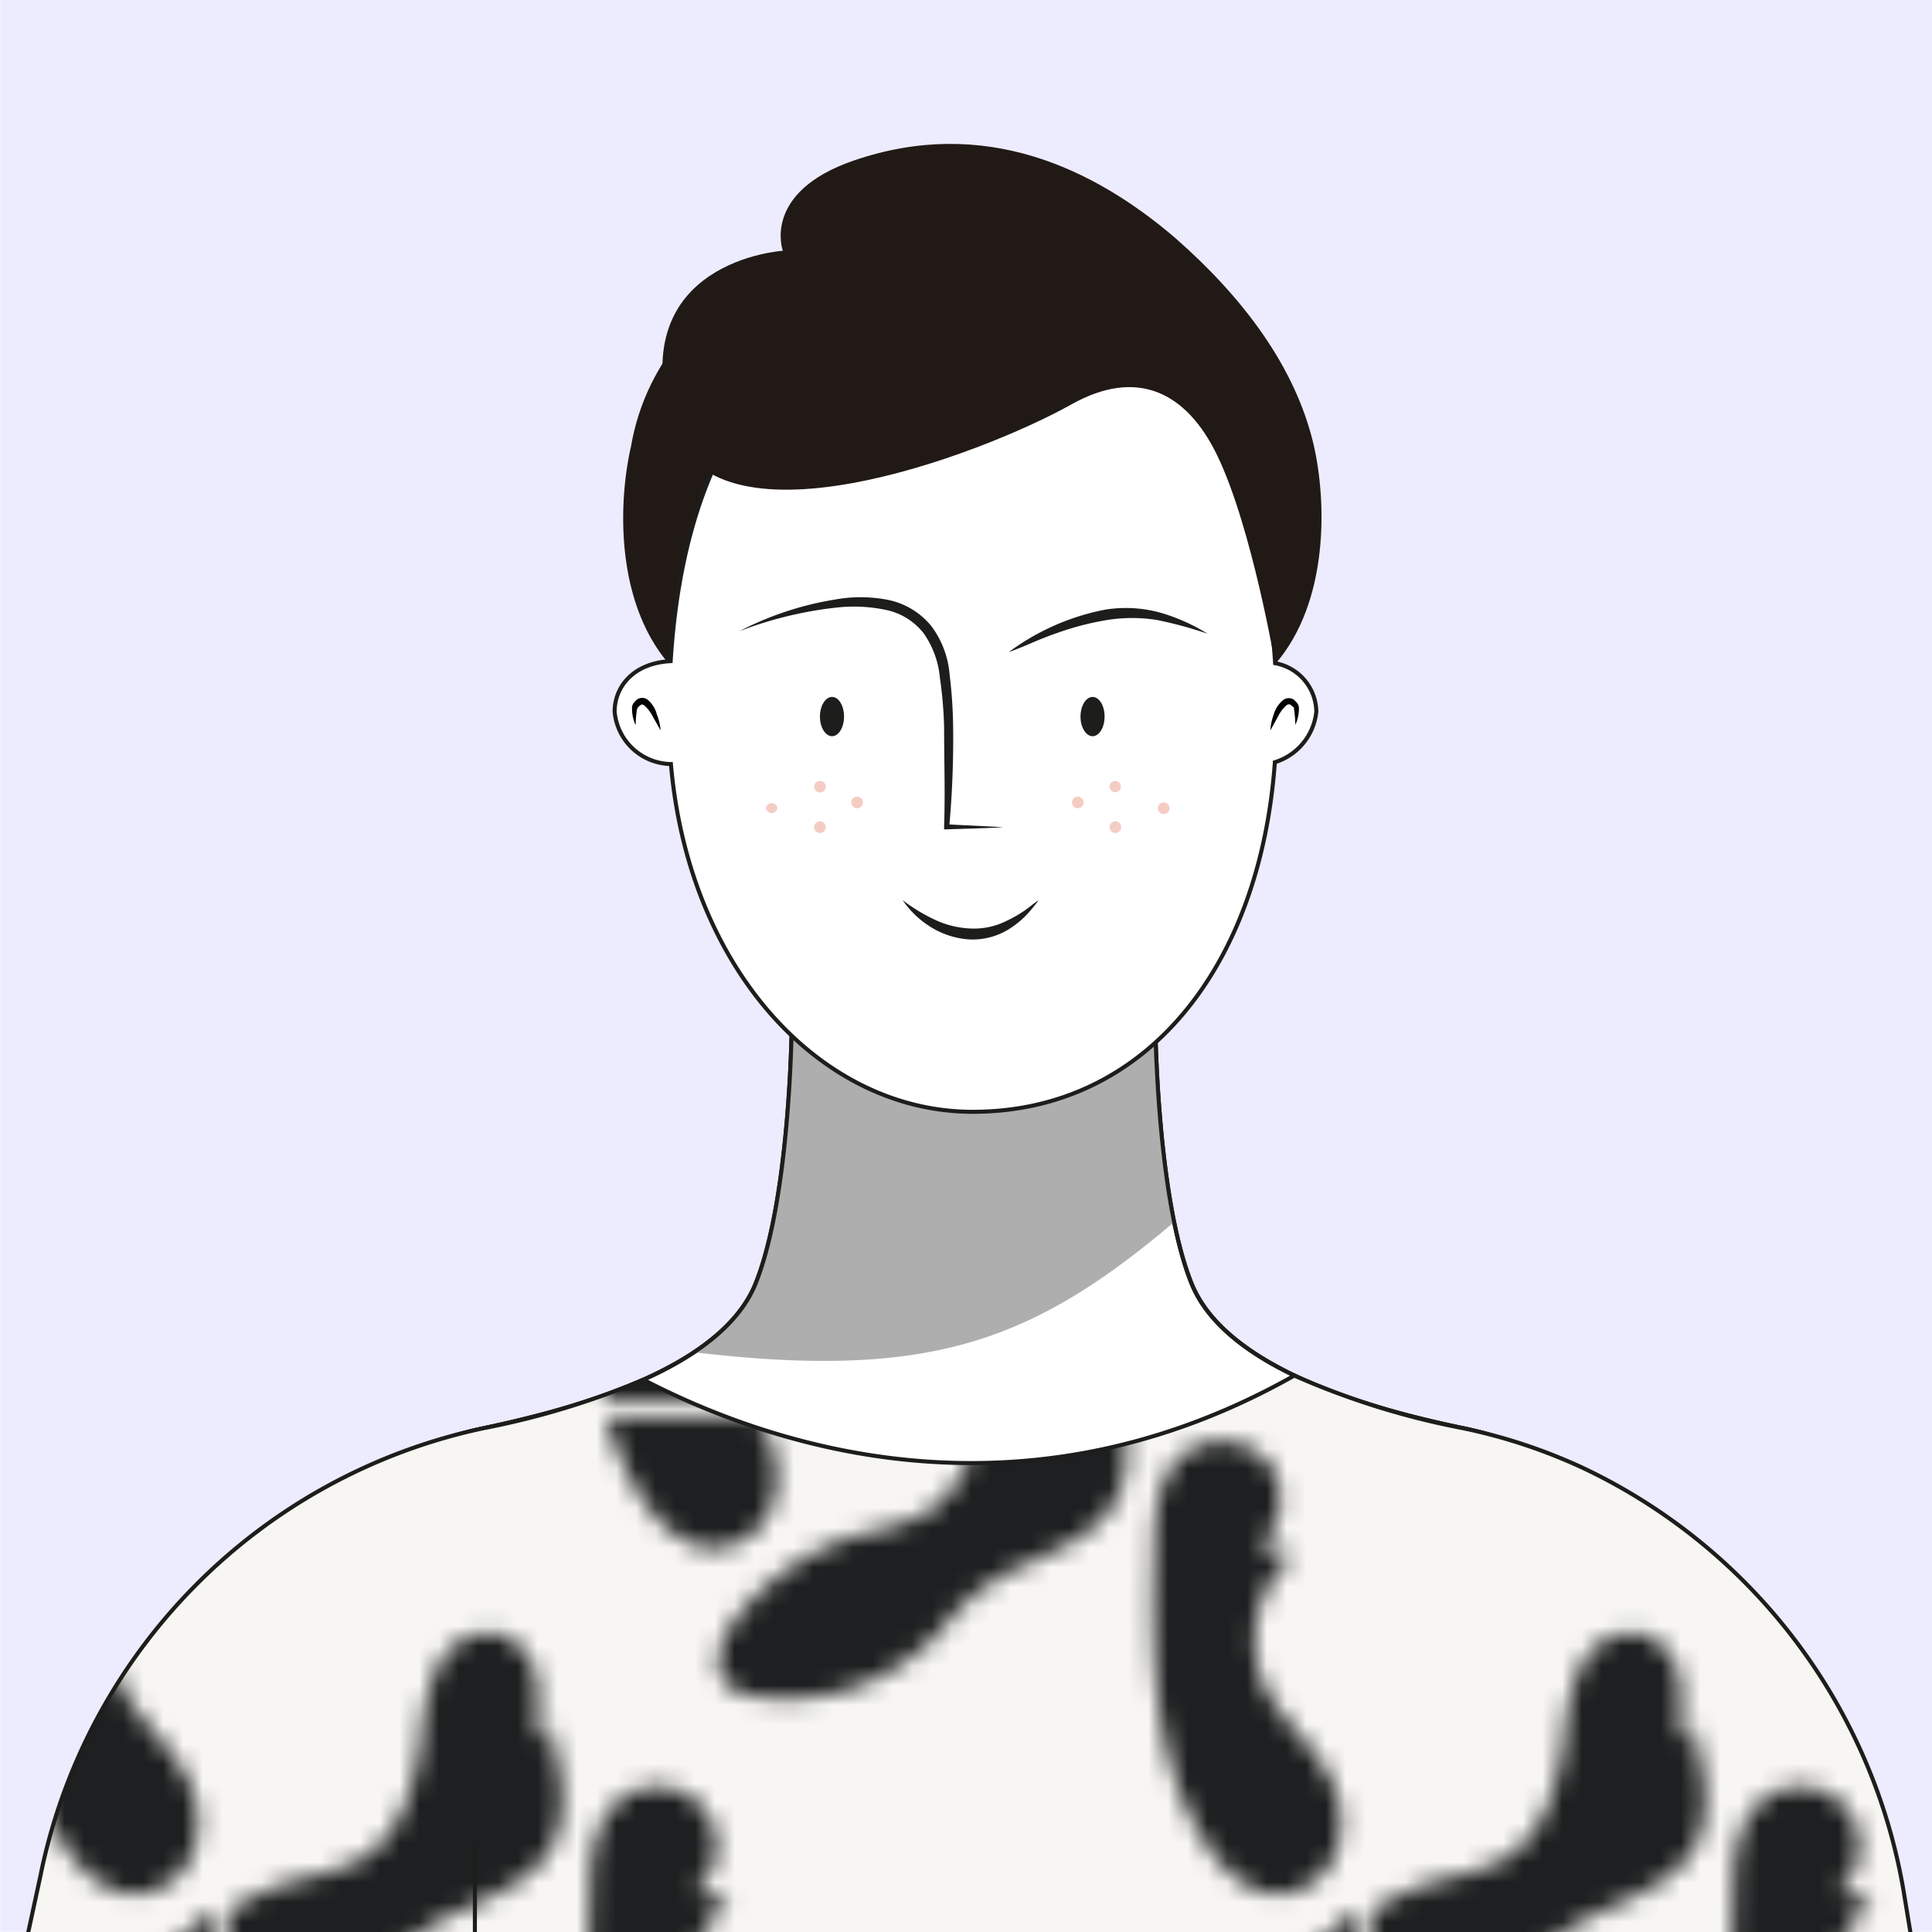 <?xml version="1.0" encoding="UTF-8"?>
<svg xmlns="http://www.w3.org/2000/svg" xmlns:xlink="http://www.w3.org/1999/xlink" id="Layer_1" data-name="Layer 1" viewBox="0 0 150 150">
  <defs>
    <pattern id="Motivo_nuevo_4" data-name="Motivo nuevo 4" width="57.26" height="35.11" patternTransform="translate(18.02 55.11) scale(1.53)" patternUnits="userSpaceOnUse" viewBox="0 0 57.26 35.11">
      <rect width="57.26" height="35.11" style="fill:none"></rect>
      <path d="M72.52,16.46a8.57,8.57,0,0,0,.2-3.26,2.9,2.9,0,0,0-2-2.34,3,3,0,0,0-3,1.69,10,10,0,0,0-.83,3.53c-.31,2.42-1,5.1-3.15,6.3a13.43,13.43,0,0,1-3.13,1,12.24,12.24,0,0,0-6.4,4.29c-.74,1-1.3,2.41-.48,3.29a2.51,2.51,0,0,0,1.52.66,10.54,10.54,0,0,0,9.08-3.07c.59-.62,1.1-1.32,1.74-1.89a10.93,10.93,0,0,1,2.87-1.75c1.71-.78,3.62-1.56,4.53-3.2,1-1.89.43-4.22-.21-6.27" style="fill:#1d1f20"></path>
      <path d="M43.89,34a8.35,8.35,0,0,0,.19-3.26,2.88,2.88,0,0,0-2-2.33,2.93,2.93,0,0,0-3,1.68,10.37,10.37,0,0,0-.84,3.53c-.3,2.42-1,5.1-3.14,6.3a13.58,13.58,0,0,1-3.13,1,12.36,12.36,0,0,0-6.4,4.29c-.74,1-1.31,2.41-.48,3.3a2.56,2.56,0,0,0,1.52.65,10.52,10.52,0,0,0,9.08-3.07c.59-.62,1.1-1.31,1.74-1.89a11.17,11.17,0,0,1,2.87-1.74c1.71-.79,3.61-1.56,4.53-3.21,1-1.88.43-4.21-.21-6.27" style="fill:#1d1f20"></path>
      <path d="M15.26,16.46a8.57,8.57,0,0,0,.19-3.26,2.88,2.88,0,0,0-2-2.34,2.94,2.94,0,0,0-3,1.69,9.82,9.82,0,0,0-.84,3.53c-.3,2.42-1,5.1-3.15,6.3a13.28,13.28,0,0,1-3.13,1,12.26,12.26,0,0,0-6.39,4.29c-.74,1-1.31,2.41-.48,3.29A2.51,2.51,0,0,0-2,31.61a10.52,10.52,0,0,0,9.07-3.07c.6-.62,1.11-1.32,1.75-1.89a10.77,10.77,0,0,1,2.87-1.75c1.71-.78,3.61-1.56,4.53-3.2,1-1.89.43-4.22-.21-6.27" style="fill:#1d1f20"></path>
      <path d="M53.88,6.9a5.7,5.7,0,0,0-1.54,6.52c.8,1.79,2.49,3,3.37,4.79a4.73,4.73,0,0,1,.34,3.68,3.3,3.3,0,0,1-2.81,2.21c-1.58.08-2.91-1.18-3.78-2.5-2.84-4.34-2.8-9.91-2.66-15.1,0-1.71.19-3.64,1.51-4.73a3.14,3.14,0,0,1,4.26.42,3.14,3.14,0,0,1-.47,4.26" style="fill:#1d1f20"></path>
      <path d="M43.89-1.09a8.41,8.41,0,0,0,.19-3.27,2.88,2.88,0,0,0-2-2.33,2.93,2.93,0,0,0-3,1.69,10.26,10.26,0,0,0-.84,3.52c-.3,2.42-1,5.11-3.14,6.31a13.56,13.56,0,0,1-3.13,1,12.32,12.32,0,0,0-6.4,4.3c-.74,1-1.31,2.4-.48,3.29a2.56,2.56,0,0,0,1.52.65A10.49,10.49,0,0,0,35.69,11c.59-.62,1.1-1.31,1.74-1.89A11.17,11.17,0,0,1,40.3,7.35c1.71-.78,3.61-1.56,4.53-3.21,1-1.88.43-4.21-.21-6.27" style="fill:#1d1f20"></path>
      <path d="M25.25,24.46A5.67,5.67,0,0,0,23.71,31c.8,1.79,2.49,3,3.37,4.79a4.73,4.73,0,0,1,.34,3.68,3.31,3.31,0,0,1-2.81,2.22c-1.58.07-2.91-1.18-3.78-2.5C18,34.81,18,29.25,18.17,24.05c0-1.71.19-3.63,1.51-4.73A3,3,0,1,1,23.47,24" style="fill:#1d1f20"></path>
      <path d="M25.25-10.65a5.69,5.69,0,0,0-1.54,6.52c.8,1.78,2.49,3,3.37,4.78a4.73,4.73,0,0,1,.34,3.68,3.31,3.31,0,0,1-2.81,2.22c-1.58.07-2.91-1.18-3.78-2.5C18-.3,18-5.86,18.17-11c0-1.71.19-3.64,1.51-4.73a3.12,3.12,0,0,1,4.26.42,3.13,3.13,0,0,1-.47,4.25" style="fill:#1d1f20"></path>
    </pattern>
  </defs>
  <rect x="0.02" width="149.98" height="149.98" style="fill:#ececfe"></rect>
  <path d="M113.63,110.89c-5.86-1.23-18.32-4.23-21.13-11.27s-2.82-21.14-2.82-21.14H61.49s0,14.09-2.81,21.14-15.28,10-21.14,11.27c-11.23,2.35-8.76,8.69-3.49,14.44a34.38,34.38,0,0,0,25.4,10.92H91.73a34.38,34.38,0,0,0,25.39-10.92C122.39,119.58,124.86,113.24,113.63,110.89Z" style="fill:#fff;stroke:#1d1d1b;stroke-miterlimit:10;stroke-width:0.313px"></path>
  <path d="M91.16,94.88a73.54,73.54,0,0,1-1.48-16.4H61.49s0,14.09-2.81,21.14A12.31,12.31,0,0,1,53.8,105l.17,0C72.1,107.12,80.1,104.24,91.16,94.88Z" style="fill:#aeaeae"></path>
  <path d="M113.63,110.89c-5.86-1.23-18.32-4.23-21.13-11.27s-2.82-21.14-2.82-21.14H61.49s0,14.09-2.81,21.14-15.28,10-21.14,11.27c-11.23,2.35-8.76,8.69-3.49,14.44a34.38,34.38,0,0,0,25.4,10.92H91.73a34.38,34.38,0,0,0,25.39-10.92C122.39,119.58,124.86,113.24,113.63,110.89Z" style="fill:none;stroke:#1d1d1b;stroke-miterlimit:10;stroke-width:0.313px"></path>
  <path d="M147.88,147.34a44.6,44.6,0,0,0-25-33.38,42.74,42.74,0,0,0-9.27-3.07,60.31,60.31,0,0,1-13.12-4.09c-21.24,12-40.62,5.48-50.54.32a62.23,62.23,0,0,1-12.43,3.77,44.55,44.55,0,0,0-34.37,34.7L0,160.18H150Z" style="fill:#f7f6f2"></path>
  <path d="M147.88,147.34a44.6,44.6,0,0,0-25-33.38,42.74,42.74,0,0,0-9.27-3.07,60.31,60.31,0,0,1-13.12-4.09c-21.24,12-40.62,5.48-50.54.32a62.23,62.23,0,0,1-12.43,3.77,44.55,44.55,0,0,0-34.37,34.7L0,160.18H150Z" style="fill:url(#Motivo_nuevo_4)"></path>
  <path d="M147.88,147.34a44.6,44.6,0,0,0-25-33.38,42.74,42.74,0,0,0-9.27-3.07,60.31,60.31,0,0,1-13.12-4.09c-21.24,12-40.62,5.48-50.54.32a62.23,62.23,0,0,1-12.43,3.77,44.55,44.55,0,0,0-34.37,34.7L0,160.18H150Z" style="fill:none;stroke:#1d1d1b;stroke-miterlimit:10;stroke-width:0.313px"></path>
  <line x1="36.87" y1="143.27" x2="36.87" y2="160.37" style="fill:none;stroke:#1d1d1b;stroke-miterlimit:10;stroke-width:0.313px"></line>
  <path d="M56.75,31.1c-1.29-1.55-2.67-3.1-4-4.7A17.75,17.75,0,0,0,49,34.62c-1,4.31-1.26,12.11,3,17,0,0,1.75-10.61,4.44-16.2a13.3,13.3,0,0,1,1.71-2.7C57.64,32.15,57.19,31.63,56.75,31.1Z" style="fill:#211915"></path>
  <path d="M102.2,55.25A3.89,3.89,0,0,0,99,51.49c-1-15.81-7.57-28-23.45-28S53.06,35.6,52.07,51.33c-2.91.15-4.35,2-4.35,3.92a4.46,4.46,0,0,0,4.37,4.07c1.37,15.87,11.61,27,23.43,27,13.41,0,22.31-11.21,23.46-27.14A4.61,4.61,0,0,0,102.2,55.25Z" style="fill:#fff;stroke:#1d1d1b;stroke-miterlimit:10;stroke-width:0.313px"></path>
  <path d="M98.63,56.71a4.35,4.35,0,0,1,.26-1.24,2.26,2.26,0,0,1,.75-1.13.72.72,0,0,1,.84,0,3.32,3.32,0,0,1,.26.28.76.76,0,0,1,.11.4,3.14,3.14,0,0,1-.28,1.26,9,9,0,0,0-.1-1.21c0-.09,0-.17-.08-.18a1.29,1.29,0,0,0-.18-.16c-.12-.08-.18-.05-.3,0a2.82,2.82,0,0,0-.67.87Z"></path>
  <path d="M51.29,56.71l-.61-1.08a2.82,2.82,0,0,0-.67-.87c-.12-.07-.18-.1-.3,0a1.29,1.29,0,0,0-.18.16s-.06.09-.08.18a9,9,0,0,0-.1,1.21A3.14,3.14,0,0,1,49.07,55a.68.68,0,0,1,.11-.4,3.32,3.32,0,0,1,.26-.28.72.72,0,0,1,.84,0A2.26,2.26,0,0,1,51,55.47,4.35,4.35,0,0,1,51.29,56.71Z"></path>
  <path d="M57.42,49a24.6,24.6,0,0,1,7.4-2.45,11.1,11.1,0,0,1,4,0,5.85,5.85,0,0,1,3.49,2.06,7.29,7.29,0,0,1,1.42,3.78A36.89,36.89,0,0,1,74,56.37a75.11,75.11,0,0,1-.3,7.8L73.5,64c1.46.08,2.92.13,4.39.23-1.46.08-2.93.11-4.4.16H73.3v-.22c.09-2.58,0-5.17,0-7.74a32.25,32.25,0,0,0-.33-3.83,7.1,7.1,0,0,0-1.25-3.42,5,5,0,0,0-3-1.84,12.11,12.11,0,0,0-3.76-.17A30.15,30.15,0,0,0,57.42,49Z" style="fill:#1d1d1b"></path>
  <path d="M93.75,49.2a31.37,31.37,0,0,0-3.9-1.06,12.21,12.21,0,0,0-3.91,0,22.11,22.11,0,0,0-3.85,1c-.63.22-1.26.46-1.88.73s-1.25.53-1.89.76a18.39,18.39,0,0,1,7.5-3.3,10.11,10.11,0,0,1,4.17.21A14.55,14.55,0,0,1,93.75,49.2Z" style="fill:#1d1d1b"></path>
  <path d="M65.53,55.64c0,.84-.42,1.52-.93,1.52s-.94-.68-.94-1.52.42-1.53.94-1.53S65.53,54.79,65.53,55.64Z" style="fill:#1d1d1b"></path>
  <path d="M85.76,55.64c0,.84-.42,1.52-.93,1.52s-.94-.68-.94-1.52.42-1.53.94-1.53S85.76,54.79,85.76,55.64Z" style="fill:#1d1d1b"></path>
  <path d="M60.36,62.74a.45.45,0,0,1-.89,0,.45.45,0,0,1,.89,0Z" style="fill:#f4ccc4"></path>
  <path d="M64.11,61.07a.45.45,0,1,1-.45-.44A.45.45,0,0,1,64.11,61.07Z" style="fill:#f4ccc4"></path>
  <path d="M64.11,64.21a.45.45,0,1,1-.45-.44A.44.44,0,0,1,64.11,64.21Z" style="fill:#f4ccc4"></path>
  <path d="M67,62.3a.45.45,0,1,1-.44-.45A.44.44,0,0,1,67,62.3Z" style="fill:#f4ccc4"></path>
  <path d="M89.9,62.74a.45.45,0,1,0,.44-.44A.44.44,0,0,0,89.9,62.74Z" style="fill:#f4ccc4"></path>
  <circle cx="86.59" cy="61.07" r="0.44" style="fill:#f4ccc4"></circle>
  <path d="M86.15,64.21a.45.45,0,1,0,.44-.44A.44.44,0,0,0,86.15,64.21Z" style="fill:#f4ccc4"></path>
  <path d="M83.23,62.3a.45.45,0,1,0,.45-.45A.45.45,0,0,0,83.23,62.3Z" style="fill:#f4ccc4"></path>
  <path d="M70.08,69.89a13.74,13.74,0,0,0,2.55,1.54,7.16,7.16,0,0,0,2.77.66,5.61,5.61,0,0,0,2.74-.59,9.05,9.05,0,0,0,1.28-.72c.42-.27.79-.61,1.22-.89-.3.41-.62.81-1,1.2a7.14,7.14,0,0,1-1.23,1,5.34,5.34,0,0,1-3.07.85,6.4,6.4,0,0,1-3-.92A7.3,7.3,0,0,1,70.08,69.89Z" style="fill:#1d1d1b"></path>
  <path d="M99,51.57c4.2-4.84,4-12.64,3-17-1.42-6.12-5.55-11.53-10.75-16.09C84.85,13,76.36,9,66.27,12.47c-7.16,2.47-5.49,7-5.49,7s-12.29.77-8.69,13.37c3,10.42,23.93,2.56,31.11-1.45,5.06-2.83,8.91-1,11.32,4C97.21,41,99,51.57,99,51.57Z" style="fill:#211915"></path>
</svg>
